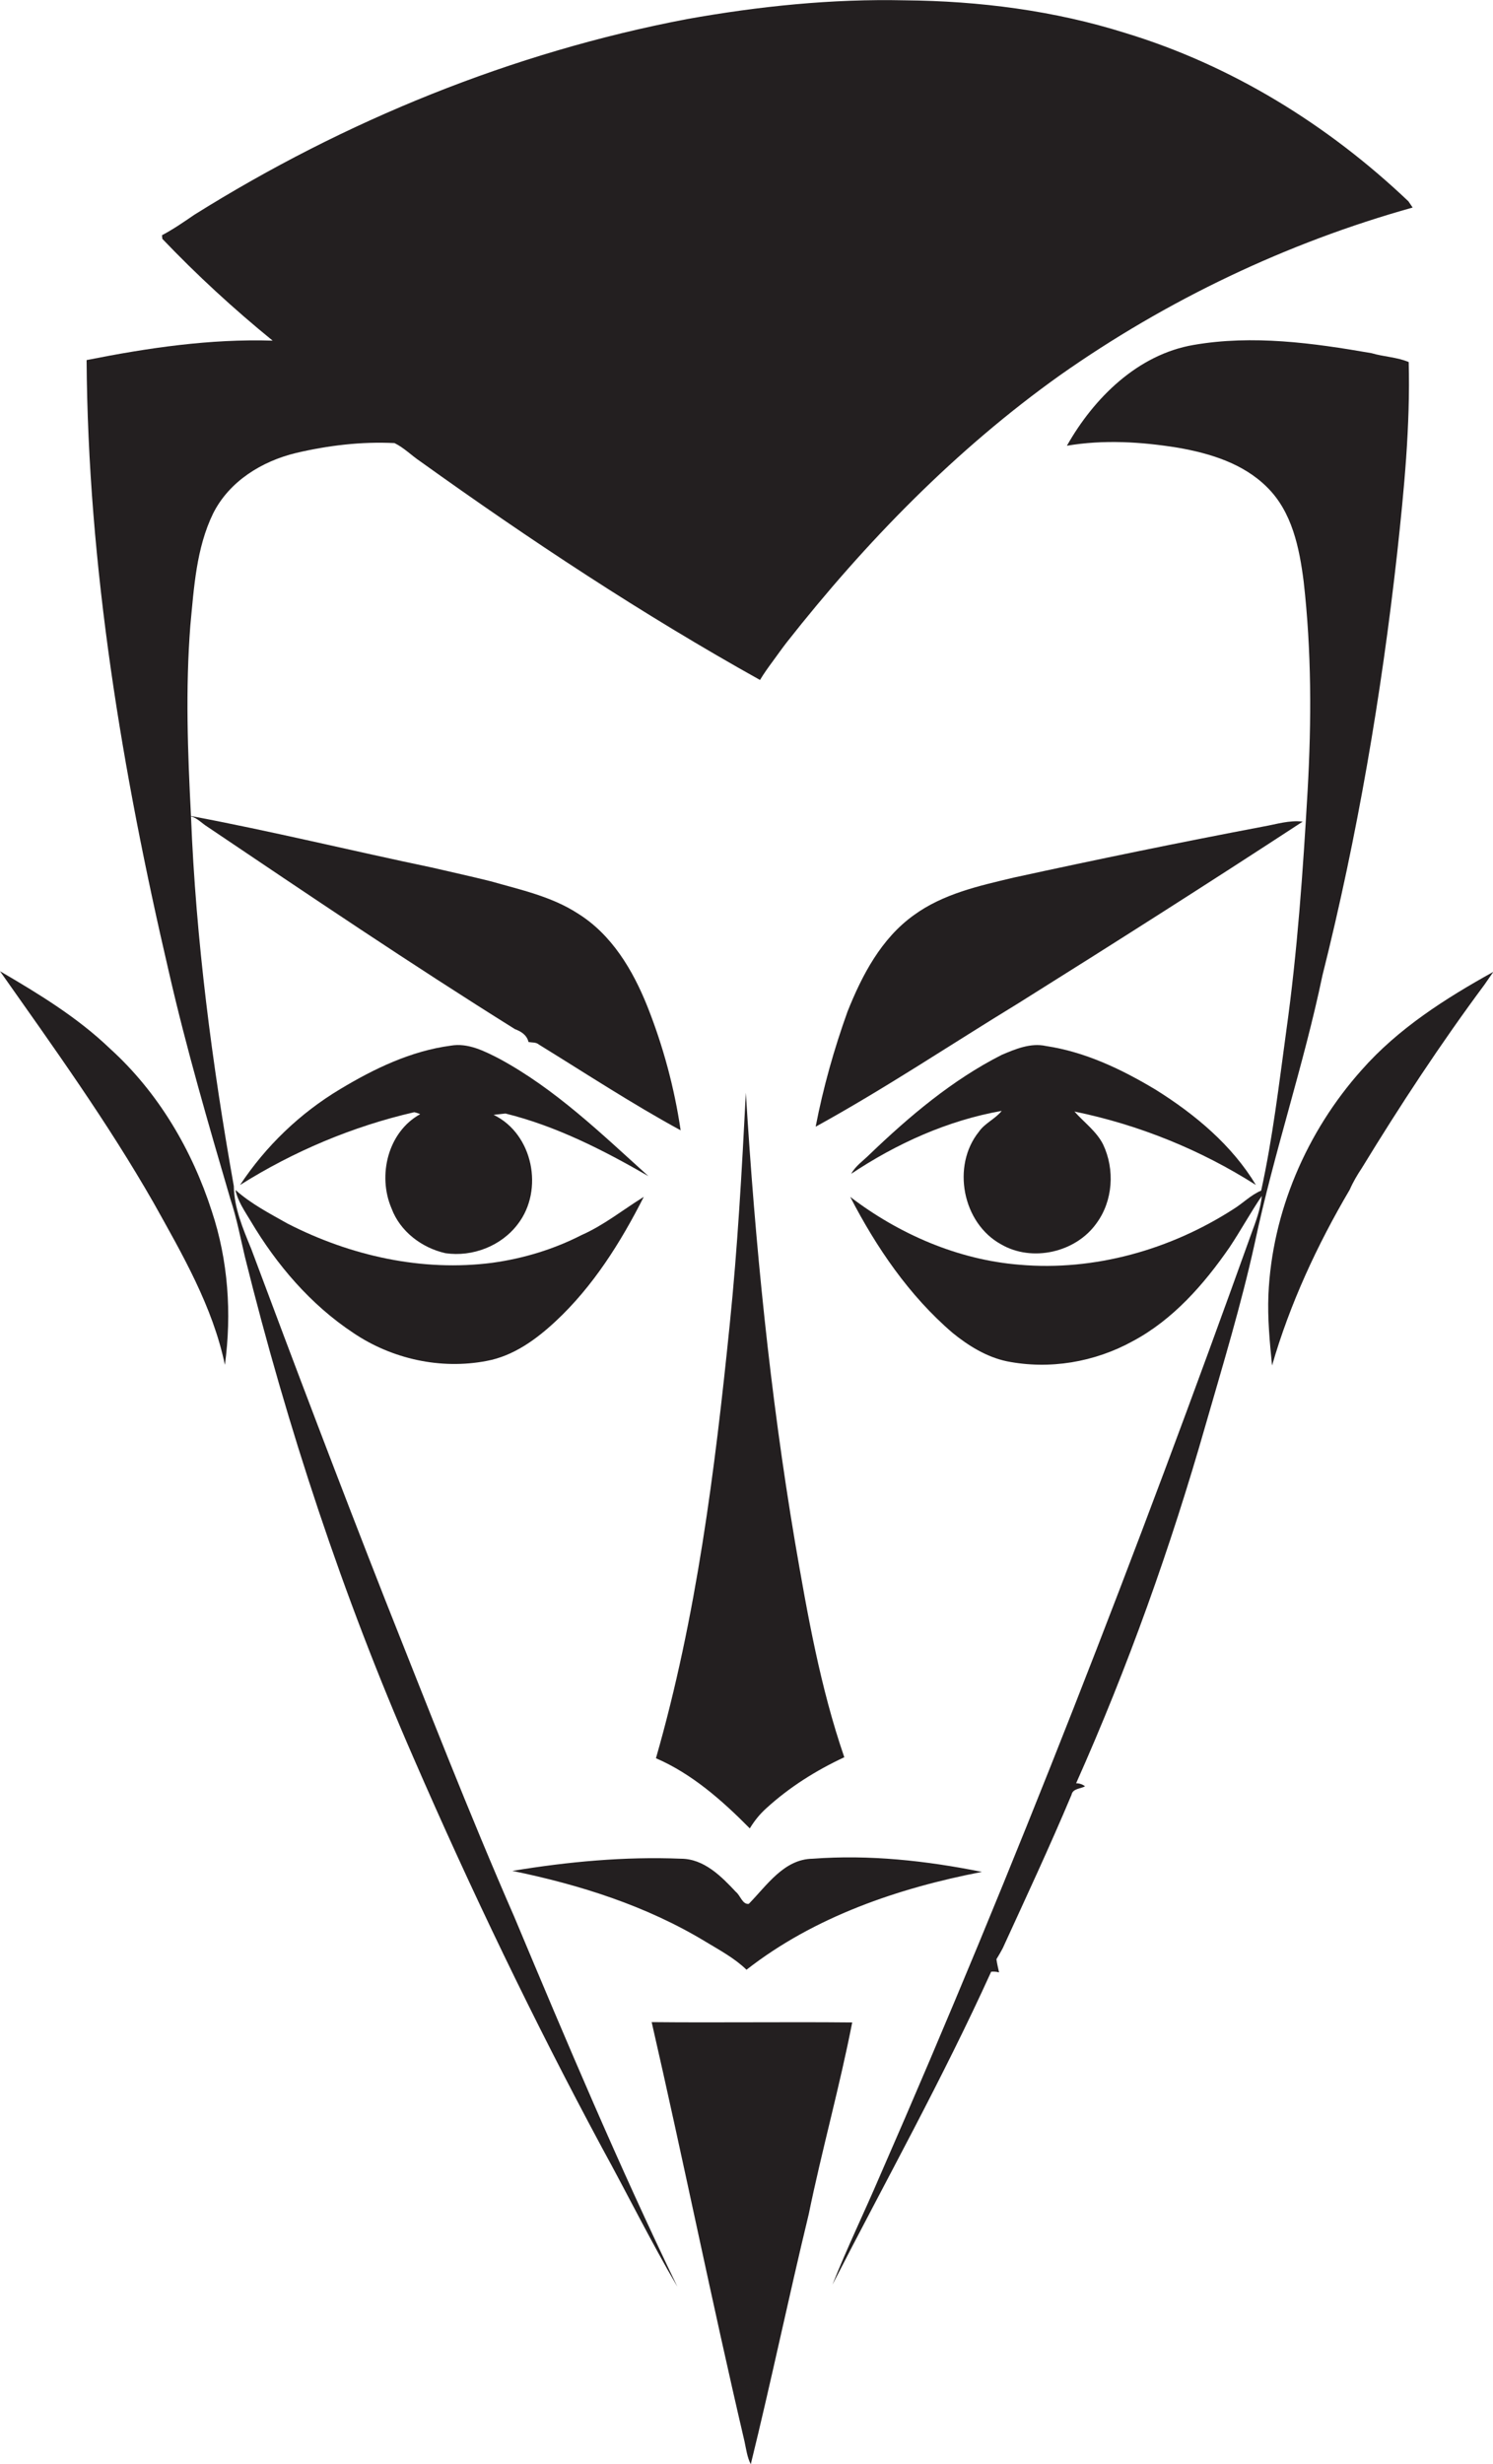 <?xml version="1.0" encoding="utf-8"?>
<!-- Generator: Adobe Illustrator 19.2.0, SVG Export Plug-In . SVG Version: 6.00 Build 0)  -->
<svg version="1.1" id="Layer_1" xmlns="http://www.w3.org/2000/svg" xmlns:xlink="http://www.w3.org/1999/xlink" x="0px" y="0px"
	 viewBox="0 0 453.4 748" enable-background="new 0 0 453.4 748" xml:space="preserve">
<g>
	<path fill="#231F20" d="M117,485.7c-13.9-35.4-27.4-71-40.7-106.6c-2.5-6.1-5.2-12.4-5.3-19.1c-6.6-37.1-11.5-74.5-13-112.2
		c1.9,0.5,3.3,2.1,4.9,3.1c30.9,20.8,61.8,41.7,93.5,61.5c1.9,0.7,3.6,1.8,4.1,3.9c1.1,0.2,2.3,0,3.2,0.8c14.3,8.8,28.3,18,43,26
		c-1.9-12.9-5.3-25.5-10.1-37.6c-4.4-11-10.8-21.8-21.1-28.2c-8-5.2-17.4-7.2-26.5-9.8c-6-1.5-12-2.8-18-4.2
		c-24.4-5.1-48.5-11-73-15.6c-1-19.3-1.7-38.5-0.2-57.8c1.1-11.5,1.8-23.5,6.9-34c4.9-9.8,14.8-15.9,25.2-18.4
		c9.8-2.3,19.9-3.5,29.9-3c2.9,1.4,5.2,3.8,7.9,5.6c33.2,23.8,67.4,46.4,103.1,66.3c1.2-2,2.5-3.8,3.9-5.7c1.4-1.9,2.8-3.9,4.2-5.7
		c24-30.5,51.4-58.6,83-81.1C354.3,91.1,390.7,73.7,429,63c-0.3-0.5-1-1.4-1.3-1.9c-24.4-23.2-53.7-41.3-86-51.1
		c-21.6-6.8-44.3-9.7-66.9-9.9c-22.2-0.5-44.4,1.8-66.2,5.7c-53,10.1-103.9,30.8-149.6,59.4c-3.2,2.2-6.4,4.4-9.8,6.2
		c0,0.3,0.1,0.9,0.1,1.1c10.5,11,21.7,21.3,33.5,30.9c-19-0.6-37.9,2.2-56.5,5.9c0.4,62.7,10.8,124.9,25,185.8
		c5.3,23.2,12,46.1,18.7,69c1.9,5.7,3,11.6,4.4,17.5c12.9,51.9,29.7,102.8,51.1,151.8c17.5,40.3,36.5,79.8,57.3,118.5
		c7.7,14,14.8,28.4,22.9,42.2c-17.8-36.8-33.7-74.5-49.5-112.2C142.3,550.1,129.8,517.9,117,485.7z"/>
	<path fill="#231F20" d="M424.3,167.9c2.1-19.3,4-38.6,3.5-58c-3.5-1.5-7.6-1.6-11.3-2.7c-17.8-3.1-36.1-5.6-54-2.5
		c-17,2.9-30.3,16.1-38.5,30.6c11.1-1.9,22.6-1.2,33.7,0.6c9.8,1.7,19.9,4.8,27.1,12c7.6,7.5,9.8,18.4,11.1,28.6
		c2.4,21.1,2.4,42.3,1.2,63.5c-1.4,24.4-3.1,48.8-6.5,73.1c-2.2,16.1-4.1,32.3-7.6,48.3c-3.1,1.3-5.5,3.8-8.4,5.6
		c-19.1,12.3-42.2,18.9-65,16.9c-18.7-1.5-36.6-9.3-51.4-20.6c7.9,15.3,17.9,30,31.1,41.3c4.8,3.9,10.3,7.3,16.4,8.6
		c13,2.6,26.7,0.3,38.3-6.1c12.2-6.5,21.6-17.2,29.4-28.5c3.4-5.1,6.4-10.6,9.8-15.6c-0.4,4-1.8,7.7-3.2,11.5
		c-34.6,96.5-71.7,192.1-112.8,286c-4.7,11-10,21.9-14.4,33c16.2-31.6,33.5-62.6,48.2-95c0.8-0.1,1.6,0,2.4,0.2
		c-0.3-1.3-0.6-2.6-0.8-4c0.7-1.1,1.3-2.2,1.9-3.3c7.1-15.5,14.3-30.9,20.9-46.6c0.4-2,2.9-1.8,4.1-2.6c-0.8-0.6-1.7-0.9-2.7-0.9
		c15.7-35.2,28.7-71.6,39.3-108.7c5.3-18.4,10.9-36.8,15-55.5c5.8-27.3,14.8-53.7,20.5-81C412.2,253.9,419.5,211,424.3,167.9z"/>
	<path fill="#231F20" d="M383.6,250.9c-25.3,4.8-50.6,10-75.8,15.5c-10.5,2.5-21.4,4.9-30.3,11.4c-9.9,7.1-15.7,18.2-20.1,29.2
		c-4.1,11.4-7.4,23.1-9.7,35c21.1-11.6,41.1-25,61.6-37.5c28.9-18.1,57.7-36.4,86.3-55.1C391.5,248.9,387.6,250.2,383.6,250.9z"/>
	<path fill="#231F20" d="M33.4,318.3c-9.9-9.5-21.6-16.6-33.4-23.5c16.2,23,32.7,45.9,46.7,70.4c8.7,15.6,17.9,31.4,21.6,49.1
		c2.1-15.6,1-31.7-4-46.7C58.3,349,48,331.5,33.4,318.3z"/>
	<path fill="#231F20" d="M413.5,324.8c-16.7,18.7-27.2,43.1-28.3,68.2c-0.3,7.2,0.4,14.4,1.1,21.5c5.4-18.7,13.7-36.6,23.6-53.4
		c1-2.3,2.3-4.5,3.7-6.6c11.6-19,23.9-37.7,37.2-55.6c0.9-1.3,1.8-2.6,2.7-3.9C438.9,303.1,424.6,312.2,413.5,324.8z"/>
	<path fill="#231F20" d="M196.9,357c-14.3-12.9-28.3-26.5-45.4-35.7c-4.5-2.3-9.4-4.8-14.6-3.9c-12.1,1.6-23.3,7-33.6,13.2
		c-12.2,7.3-22.6,17.3-30.4,29.1c16.2-10.2,34.2-17.8,52.9-22.1c0.5,0.1,1.4,0.4,1.8,0.6c-9.8,5.4-13,18.6-8.7,28.6
		c2.6,7,9.2,12,16.4,13.6c8.2,1.2,17-2.2,22-8.9c7.9-10.3,4.6-27.3-7.4-33.1c1.2-0.1,2.4-0.3,3.6-0.4
		C168.9,341.8,183.2,349.1,196.9,357z"/>
	<path fill="#231F20" d="M351,330.8c-10.3-6.2-21.4-11.5-33.4-13.3c-4.6-1-9.2,0.9-13.4,2.7c-15,7.6-28,18.6-40.1,30.2
		c-1.9,1.9-4.3,3.5-5.6,5.9c13.8-9.2,29.3-16.2,45.7-19.1c-2,2.5-5.1,3.7-6.9,6.3c-8.4,10.4-5,27.8,6.7,34.2
		c9.4,5.5,22.7,2.5,29-6.4c5-6.8,5.6-16.3,2-23.9c-2-4-5.8-6.7-8.7-10c19.5,4,38.3,11.6,55.1,22.3C374.2,347.7,363,338.3,351,330.8z
		"/>
	<path fill="#231F20" d="M227.7,555c1.4-2.3,3-4.3,5-6.1c7-6.4,15.1-11.5,23.7-15.5c-7.3-21.2-11.2-43.4-15-65.5
		c-7.6-45.1-12.1-90.6-14.9-136.2c-1.2,23.5-2.5,47-4.9,70.4c-4.5,44.3-10.1,88.8-22.4,131.6C210.1,538.4,219.3,546.5,227.7,555z"/>
	<path fill="#231F20" d="M76.1,370.6c7.9,13.3,18.2,25.4,31.2,34c11.7,7.9,26.5,11.2,40.5,8.5c8.1-1.5,15-6.5,20.9-12
		c11.4-10.6,19.8-24,26.8-37.8c-6.3,3.9-12.1,8.6-18.9,11.6c-8.4,4.3-17.6,7.1-27,8.4c-21.4,2.8-43.2-2.1-62.3-11.9
		c-5.5-3.1-11.1-6-15.8-10.2C72.2,364.6,74.3,367.6,76.1,370.6z"/>
	<path fill="#231F20" d="M226.7,597.9c20.6-16.1,46.1-24.8,71.5-29.7c-16.9-3.4-34.2-5.3-51.4-4c-8.7,0.1-13.9,8.1-19.4,13.7
		c-1.9,0.3-2.6-2.6-3.9-3.6c-4.4-4.7-9.7-10.1-16.7-10.1c-17.1-0.7-34.3,0.9-51.2,3.7c20.5,4.2,40.7,10.6,58.7,21.5
		C218.6,592,223.1,594.4,226.7,597.9z"/>
	<path fill="#231F20" d="M197.9,613.8c9.7,42.3,18.3,85,28.2,127.3c0.5,2.3,0.8,4.8,1.9,6.9c6.2-25.2,11.5-50.7,17.6-75.9
		c4-19.5,9.4-38.7,13.2-58.2C238.4,613.7,218.1,614,197.9,613.8z"/>
</g>
</svg>

